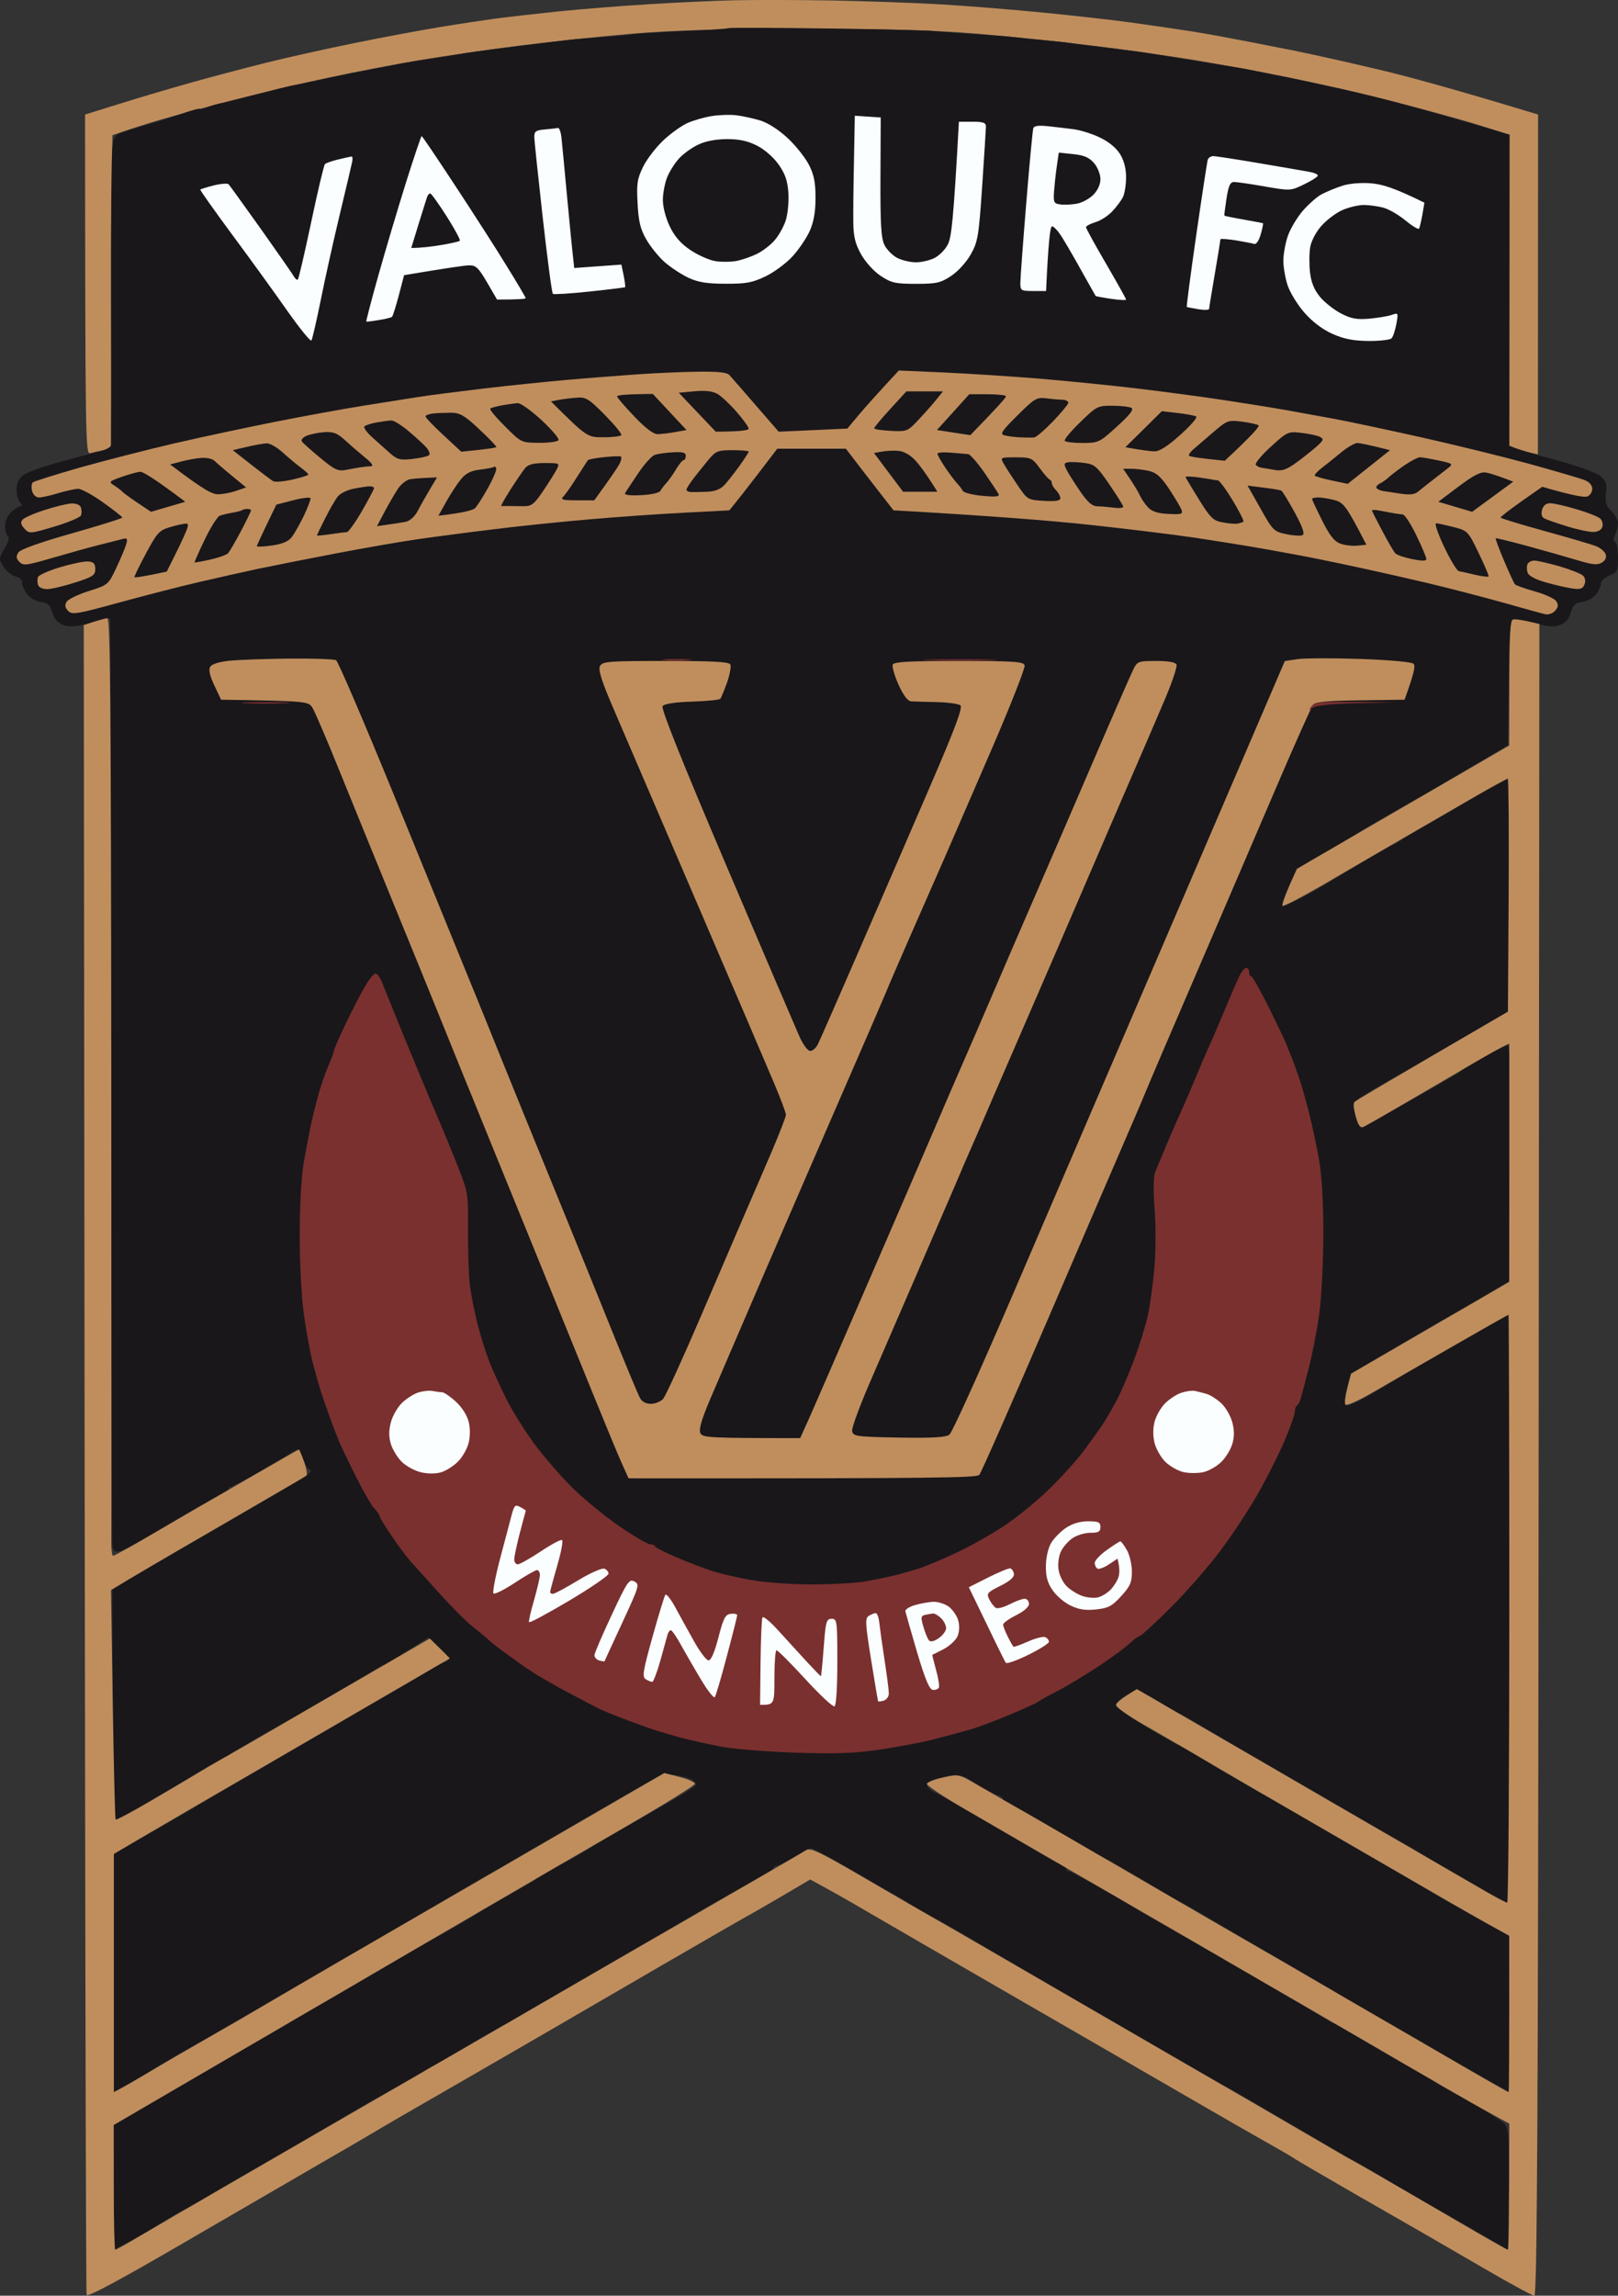 <svg xmlns="http://www.w3.org/2000/svg" viewBox="0.06 0.17 175.94 249.52">
	<rect x="0.06" y="0.17" width="175.94" height="249.52" fill="#333333" stroke="none"/>
	<style>
		tspan { white-space:pre }
		.shp0 { fill: #c08e5d } 
		.shp1 { fill: #19171a } 
		.shp2 { fill: #fafeff } 
		.shp3 { fill: #7a302f } 
	</style>
	<g>
		<path class="shp0" d="M79.92 0.2C77.78 0.25 73.58 0.44 70.59 0.63C67.59 0.81 63.19 1.17 60.79 1.41C58.4 1.66 55.32 2.01 53.95 2.19C52.58 2.38 49.78 2.8 47.73 3.14C45.68 3.48 41.55 4.25 38.56 4.86C35.57 5.47 31.23 6.43 28.92 7.01C26.61 7.59 22.97 8.55 20.83 9.15C18.7 9.75 15.23 10.77 13.13 11.43L9.31 12.62C9.33 48.53 9.36 49.56 9.87 49.42C10.17 49.34 10.8 49.2 11.27 49.11L12.13 48.94L12.28 14.87C14.21 14.19 15.96 13.64 17.41 13.21C18.87 12.78 22.51 11.8 25.5 11.03C28.49 10.26 33.18 9.16 35.92 8.58C38.65 7.99 42.99 7.16 45.55 6.73C48.12 6.3 52.95 5.59 56.28 5.16C59.62 4.73 65.21 4.14 68.72 3.84C73.41 3.45 78.39 3.3 87.53 3.3C96.67 3.31 101.71 3.45 106.5 3.85C110.09 4.15 115.76 4.74 119.1 5.16C122.43 5.57 127.33 6.27 129.98 6.7C132.63 7.14 137.21 7.98 140.16 8.58C143.11 9.18 148.22 10.35 151.51 11.19C154.8 12.03 159.01 13.18 160.85 13.76L164.2 14.81L164.18 48.63C165.27 49.04 165.97 49.25 166.44 49.36L167.29 49.56L167.31 12.62C158.98 10.09 154.05 8.73 150.97 7.97C147.89 7.22 143.27 6.18 140.71 5.66C138.14 5.15 134.85 4.51 133.4 4.24C131.95 3.96 129.78 3.59 128.58 3.42C127.38 3.24 124.93 2.88 123.14 2.63C121.34 2.38 117.14 1.9 113.81 1.57C110.47 1.24 105.37 0.82 102.46 0.65C99.55 0.48 94.16 0.29 90.49 0.22C86.81 0.16 82.05 0.15 79.92 0.2Z"></path>
		<path class="shp1" d="M79.27 3.23C79.2 3.3 76.9 3.45 74.16 3.57C71.43 3.7 69.05 3.85 68.88 3.9C68.71 3.96 67.24 4.1 65.61 4.21C63.99 4.32 62.31 4.45 61.88 4.51C61.45 4.57 59.21 4.84 56.9 5.13C54.6 5.41 52.22 5.71 51.62 5.8C51.02 5.89 50.18 6.02 49.75 6.1C49.33 6.18 48.07 6.38 46.95 6.55C45.84 6.71 44.51 6.93 44 7.02C43.49 7.12 42.72 7.27 42.29 7.36C41.86 7.45 41.23 7.57 40.89 7.63C40.55 7.69 39.85 7.82 39.34 7.92C38.82 8.02 38.12 8.16 37.78 8.23C37.44 8.3 36.04 8.59 34.67 8.88C33.3 9.17 31.9 9.46 31.56 9.52C31.22 9.59 29.54 10.01 27.83 10.46C26.12 10.91 24.41 11.33 24.02 11.4C23.64 11.48 22.97 11.67 22.54 11.85C22.12 12.02 21.77 12.09 21.77 12C21.77 11.92 20.82 12.18 19.67 12.58C18.51 12.98 17.46 13.33 17.34 13.36C17.21 13.38 16.06 13.72 14.79 14.11C12.48 14.8 12.48 14.81 12.29 16.05C12.18 16.74 12.11 24.24 12.13 32.73C12.15 41.22 12.15 48.34 12.14 48.55C12.14 48.76 11.53 49.08 10.81 49.26C10.08 49.44 8.09 49.96 6.39 50.43C4.69 50.9 2.97 51.52 2.58 51.82C2.1 52.19 1.86 52.69 1.86 53.38C1.86 53.94 2.03 54.57 2.25 54.79C2.47 55.01 2.5 55.18 2.33 55.17C2.16 55.17 1.71 55.45 1.32 55.79C0.89 56.18 0.62 56.78 0.62 57.36C0.62 57.87 0.76 58.36 0.93 58.45C1.12 58.54 0.97 59.09 0.57 59.77C-0.09 60.93 -0.09 60.95 0.49 61.82C0.82 62.31 1.4 62.77 1.79 62.84C2.2 62.92 2.48 63.19 2.47 63.51C2.47 63.81 2.71 64.38 3.02 64.77C3.33 65.17 4 65.54 4.51 65.6C5.26 65.68 5.5 65.91 5.75 66.74C5.97 67.46 6.34 67.89 6.94 68.1C7.61 68.34 8.33 68.29 9.9 67.88C11.04 67.58 12 67.37 12.04 67.41C12.07 67.45 12.11 90 12.13 117.52C12.14 145.04 12.22 167.87 12.3 168.25C12.41 168.81 12.58 168.91 13.14 168.75C13.52 168.64 14.47 168.17 15.24 167.71C16.01 167.25 18.35 165.86 20.45 164.64C22.54 163.41 24.39 162.41 24.57 162.41C24.74 162.41 24.88 162.27 24.88 162.09C24.88 161.92 24.98 161.79 25.11 161.79C25.24 161.8 26.6 161.08 28.14 160.2C29.68 159.31 31.22 158.4 31.56 158.16C31.9 157.92 32.29 157.73 32.42 157.73C32.55 157.73 32.83 158.22 33.04 158.83C33.25 159.43 33.57 159.91 33.74 159.9C33.92 159.89 33.91 160.05 33.7 160.29C33.51 160.51 32.88 160.94 32.3 161.24C31.72 161.55 30.34 162.34 29.23 163.01C28.12 163.67 25.18 165.38 22.71 166.82C20.23 168.25 17.57 169.79 16.8 170.23C16.03 170.68 14.69 171.46 13.84 171.97L12.28 172.89C12.28 178.05 12.32 183.69 12.36 188.75C12.4 193.8 12.54 197.94 12.67 197.94C12.8 197.94 14.44 197.04 16.33 195.94C18.21 194.85 20.31 193.6 20.99 193.19C21.67 192.77 22.86 192.09 23.63 191.68C24.4 191.27 25.1 190.85 25.19 190.76C25.27 190.67 26.6 189.88 28.14 189C29.68 188.12 31.43 187.13 32.03 186.8C32.63 186.46 34.52 185.37 36.23 184.38C37.94 183.39 39.86 182.25 40.5 181.84C41.14 181.44 41.74 181.11 41.82 181.11C41.91 181.11 43.02 180.44 44.3 179.63L46.62 178.15C48.29 179.6 48.78 180.19 48.8 180.41C48.81 180.62 48.68 180.8 48.51 180.8C48.34 180.8 47.6 181.17 46.88 181.63C46.15 182.09 45.13 182.7 44.62 182.99C44.11 183.28 41.45 184.82 38.71 186.41C35.98 188.01 33.32 189.55 32.81 189.84C32.29 190.13 31.17 190.79 30.32 191.3C29.46 191.81 28.13 192.58 27.36 193.02C26.59 193.45 23.55 195.23 20.6 196.97C17.65 198.7 15.17 200.12 15.08 200.12C15 200.12 14.37 200.48 13.68 200.9L12.44 201.68L12.44 227.56C15.21 226.02 16.36 225.34 16.79 225.04C17.22 224.75 18.69 223.89 20.06 223.13C21.42 222.36 24.29 220.71 26.43 219.46C28.57 218.2 31.23 216.66 32.34 216.03C33.45 215.4 36.11 213.86 38.25 212.61C40.39 211.36 42.62 210.06 43.22 209.71C43.82 209.37 45.92 208.14 47.89 206.98C49.85 205.82 51.99 204.58 52.63 204.21C53.27 203.85 54.25 203.29 54.81 202.97C55.36 202.65 58.06 201.08 60.79 199.49C63.53 197.9 67.2 195.78 68.95 194.78C71.6 193.26 72.34 192.98 73.31 193.07C73.95 193.14 74.79 193.35 75.17 193.54C75.56 193.73 75.8 194.03 75.72 194.2C75.63 194.37 74.41 195.16 73 195.95C71.59 196.75 70.01 197.64 69.5 197.94C68.99 198.24 67.66 199.01 66.54 199.65C65.43 200.28 64.38 200.91 64.21 201.05C64.04 201.19 62.78 201.9 61.41 202.63C60.05 203.36 58.72 204.13 58.46 204.33C58.2 204.54 56.66 205.45 55.04 206.36C53.41 207.28 51.73 208.26 51.31 208.55C50.88 208.83 49.76 209.49 48.82 210.01C47.88 210.52 46.41 211.34 45.55 211.82C44.7 212.3 42.32 213.7 40.27 214.93C38.22 216.15 35.56 217.69 34.36 218.34C33.16 218.99 32.04 219.64 31.87 219.77C31.7 219.9 31.07 220.29 30.47 220.63C29.87 220.97 26.8 222.76 23.63 224.59C20.47 226.43 16.66 228.65 15.16 229.54L12.44 231.14L12.44 244.7C14.49 243.66 16.17 242.68 17.49 241.85C18.82 241.02 19.97 240.34 20.06 240.34C20.14 240.34 21.23 239.73 22.47 238.99C23.71 238.25 25.35 237.28 26.12 236.84C26.89 236.4 28.01 235.76 28.61 235.42C29.21 235.07 30.82 234.15 32.18 233.36C33.55 232.57 35.16 231.64 35.76 231.28C36.36 230.92 37.69 230.14 38.71 229.54C39.74 228.93 41.63 227.87 42.91 227.17C44.19 226.47 45.63 225.65 46.1 225.33C46.57 225.01 47.02 224.75 47.11 224.75C47.2 224.75 48.56 223.96 50.14 223C51.72 222.04 53.65 220.91 54.42 220.5C55.19 220.09 56.03 219.62 56.28 219.46C56.54 219.29 57.94 218.47 59.39 217.64C60.85 216.8 63.78 215.09 65.92 213.85C68.06 212.6 70.79 211.02 71.99 210.33C73.18 209.64 74.93 208.62 75.87 208.07C76.81 207.52 78.28 206.67 79.14 206.19C79.99 205.71 81.46 204.89 82.4 204.38C83.34 203.86 84.15 203.32 84.19 203.18C84.23 203.04 84.41 202.93 84.58 202.93C84.75 202.93 85.59 202.51 86.45 202C87.3 201.48 88.14 201.06 88.31 201.06C88.48 201.06 90.55 202.19 92.9 203.56C95.25 204.94 97.21 206.06 97.25 206.06C97.29 206.05 97.92 206.42 98.65 206.89C99.38 207.35 100.74 208.14 101.68 208.64C102.62 209.14 104.16 210.01 105.1 210.57C106.04 211.13 109.3 213.05 112.33 214.82C115.37 216.6 119.2 218.82 120.85 219.76C122.49 220.71 125.96 222.71 128.54 224.21C131.13 225.72 133.28 226.95 133.32 226.94C133.36 226.94 135.46 228.14 137.99 229.62C140.51 231.1 143.06 232.6 143.66 232.94C144.26 233.29 145.17 233.83 145.68 234.14C146.2 234.46 146.96 234.89 147.39 235.1C147.82 235.31 148.73 235.83 149.41 236.25C150.1 236.67 151.99 237.78 153.61 238.72C155.24 239.67 157.27 240.82 158.12 241.3C158.98 241.77 160.65 242.73 161.85 243.43L164.03 244.71C164.21 231.5 164.2 231.45 163.5 230.88C163.1 230.57 161.94 229.82 160.92 229.22C159.89 228.62 158.35 227.76 157.5 227.3C156.64 226.84 155.91 226.36 155.87 226.23C155.82 226.1 155.65 226 155.48 226C155.31 226 152.93 224.66 150.19 223.04C147.45 221.41 145.15 220.07 145.06 220.07C144.97 220.07 144.31 219.7 143.58 219.24C142.86 218.79 141.84 218.17 141.33 217.88C140.82 217.59 139.49 216.82 138.37 216.18C137.26 215.54 135.93 214.77 135.42 214.47C134.91 214.17 132.6 212.84 130.29 211.51C127.98 210.18 125.46 208.73 124.69 208.3C123.92 207.87 123.15 207.41 122.98 207.28C122.81 207.15 121.27 206.25 119.56 205.29C117.85 204.32 116.35 203.54 116.22 203.54C116.09 203.55 115.99 203.41 115.99 203.24C115.99 203.07 115.74 202.86 115.44 202.78C115.14 202.7 114.48 202.38 113.96 202.07C113.45 201.76 112.12 200.98 111.01 200.34C109.9 199.69 108.78 199.03 108.52 198.87C108.27 198.7 106.8 197.85 105.26 196.96C103.72 196.08 102.07 195.17 101.6 194.93C101.13 194.7 100.8 194.34 100.86 194.12C100.92 193.91 101.37 193.63 101.87 193.5C102.36 193.37 103.16 193.19 103.63 193.11C104.14 193.02 104.81 193.17 105.33 193.5C105.79 193.8 106.59 194.3 107.11 194.6C107.63 194.9 108.3 195.22 108.6 195.3C108.9 195.38 109.14 195.59 109.14 195.76C109.14 195.93 109.28 196.07 109.46 196.07C109.63 196.07 111.13 196.87 112.8 197.84C114.47 198.81 116.84 200.21 118.08 200.95C119.32 201.7 120.41 202.31 120.49 202.31C120.58 202.31 122.4 203.36 124.54 204.64C126.67 205.93 128.49 206.98 128.58 206.98C128.67 206.98 130.17 207.84 131.92 208.89C133.68 209.93 135.67 211.1 136.35 211.49C137.04 211.88 138.86 212.93 140.4 213.83C141.93 214.73 143.68 215.75 144.28 216.09C144.88 216.43 145.51 216.82 145.68 216.95C145.85 217.07 146.76 217.6 147.7 218.12C148.64 218.63 151.51 220.28 154.08 221.78C156.64 223.28 159.3 224.82 159.99 225.21C160.67 225.59 161.89 226.28 162.71 226.73L164.18 227.56L164.17 210.57C159.96 208.27 157.76 207.02 156.57 206.32C155.37 205.61 153.97 204.79 153.46 204.49C152.94 204.19 151.61 203.42 150.5 202.77C149.39 202.13 148.06 201.36 147.55 201.07C147.03 200.77 143.82 198.91 140.4 196.94C136.98 194.97 133.62 193.03 132.93 192.64C132.25 192.24 130.95 191.45 130.06 190.88C129.16 190.31 128.32 189.83 128.19 189.82C128.06 189.82 126.5 188.94 124.72 187.88C122.95 186.81 121.44 185.77 121.38 185.55C121.32 185.34 121.76 184.88 122.36 184.54C123.05 184.15 123.71 183.99 124.15 184.11C124.53 184.22 125.58 184.79 126.48 185.36C127.38 185.94 128.18 186.41 128.27 186.41C128.35 186.41 129.16 186.85 130.06 187.39C130.95 187.93 132.95 189.1 134.49 189.99C136.03 190.87 139.53 192.9 142.26 194.5C145 196.09 147.69 197.65 148.25 197.98C148.8 198.3 149.78 198.87 150.42 199.23C151.07 199.6 152.22 200.25 152.99 200.68C153.76 201.11 154.53 201.56 154.7 201.7C154.87 201.83 155.92 202.46 157.03 203.1C158.14 203.74 160.14 204.88 161.46 205.63C162.79 206.37 163.94 206.98 164.03 206.98C164.11 206.98 164.18 192.6 164.18 175.03C164.18 157.46 164.11 143.08 164.03 143.08C163.94 143.08 163.14 143.52 162.24 144.06C161.34 144.6 159.42 145.73 157.96 146.56C156.51 147.4 155.29 148.08 155.24 148.08C155.2 148.07 153.27 149.22 150.95 150.64C148.13 152.36 146.63 153.11 146.42 152.9C146.21 152.69 146.24 152.08 146.52 151.04L146.93 149.5C154.64 144.95 157.44 143.33 158.12 142.96C158.8 142.6 160.48 141.62 161.85 140.8L164.34 139.31C164.34 118.24 164.23 113.78 164.03 113.78C163.86 113.79 163.02 114.18 162.16 114.66C161.31 115.14 160.26 115.73 159.83 115.98C159.4 116.22 158.98 116.51 158.9 116.61C158.81 116.71 157.97 117.22 157.03 117.74C156.09 118.26 153.78 119.57 151.9 120.64C150.02 121.72 148.34 122.65 148.17 122.72C148 122.79 147.75 122.45 147.61 121.98C147.47 121.5 147.3 120.86 147.22 120.56C147.13 120.18 147.45 119.78 148.25 119.28C148.89 118.88 150.04 118.2 150.81 117.77C151.58 117.34 154.91 115.42 158.2 113.51L164.18 110.04C164.18 90.47 164.08 84.82 163.95 84.87C163.82 84.91 162.88 85.41 161.85 85.97C160.83 86.53 159.43 87.33 158.74 87.75C158.06 88.18 156.59 89.03 155.48 89.66C154.37 90.28 153.07 91.05 152.6 91.37C152.13 91.69 151.68 91.96 151.59 91.96C151.5 91.96 150.21 92.68 148.71 93.56C147.22 94.45 145.5 95.48 144.9 95.86C144.31 96.24 142.87 97.06 141.72 97.68C140.56 98.3 139.57 98.71 139.5 98.58C139.44 98.45 139.76 97.51 140.22 96.48C140.92 94.92 141.31 94.46 142.59 93.71C143.44 93.22 144.76 92.47 145.53 92.03C146.3 91.6 147.28 91.01 147.7 90.72C148.13 90.43 149.6 89.56 150.97 88.78C152.34 88 153.95 87.08 154.54 86.75C155.14 86.41 155.91 85.97 156.25 85.77C156.6 85.56 158.49 84.44 160.45 83.28L164.03 81.16C164.16 69.33 164.28 67.61 164.57 67.51C164.79 67.44 165.83 67.62 166.89 67.9C168.33 68.29 169.04 68.34 169.69 68.1C170.28 67.89 170.66 67.45 170.87 66.74C171.12 65.91 171.36 65.68 172.11 65.6C172.63 65.54 173.3 65.17 173.6 64.77C173.91 64.38 174.15 63.85 174.14 63.59C174.14 63.33 174.55 62.95 175.06 62.73C175.93 62.37 176 62.22 176 60.79C176 59.93 175.86 59.16 175.69 59.07C175.48 58.97 175.48 58.71 175.69 58.29C175.86 57.95 176 57.39 176 57.04C176 56.7 175.67 56.11 175.28 55.72C174.69 55.15 174.58 54.78 174.69 53.77C174.81 52.74 174.7 52.42 174.08 51.9C173.67 51.56 171.59 50.81 169.46 50.23C167.33 49.66 165.27 49.06 164.88 48.91L164.18 48.63L164.2 14.81C156.36 12.51 152.68 11.49 150.97 11.05C149.26 10.61 146.88 10.04 145.68 9.78C144.48 9.52 143.23 9.25 142.88 9.18C142.54 9.1 140.93 8.77 139.31 8.44C137.68 8.1 135.93 7.75 135.42 7.65C134.91 7.55 133.58 7.34 132.47 7.18C131.35 7.01 129.26 6.67 127.8 6.42C126.35 6.17 124.56 5.88 123.84 5.79C123.11 5.69 121.99 5.55 121.35 5.47C120.71 5.4 119.41 5.24 118.47 5.13C117.53 5.01 116.55 4.88 116.3 4.83C116.04 4.78 114.71 4.64 113.34 4.52C111.97 4.4 110.65 4.26 110.39 4.22C110.13 4.17 108.24 4.02 106.19 3.9C104.14 3.77 102.11 3.61 101.68 3.55C101.25 3.48 96.07 3.35 90.15 3.27C84.24 3.18 79.34 3.17 79.27 3.23Z"></path>
		<path class="shp2" d="M77.43 12.79C76.66 12.91 75.5 13.25 74.86 13.52C74.22 13.8 73.03 14.64 72.22 15.4C71.41 16.15 70.41 17.45 70 18.28C69.35 19.6 69.27 20.12 69.39 22.29C69.49 24.24 69.7 25.09 70.33 26.18C70.77 26.96 71.67 28.07 72.33 28.66C73 29.24 74.17 30.01 74.94 30.37C76 30.86 76.98 31.01 78.98 31.01C81.21 31.02 81.89 30.89 83.34 30.19C84.28 29.73 85.6 28.75 86.27 28C86.94 27.26 87.78 26.02 88.12 25.25C88.55 24.28 88.74 23.18 88.74 21.66C88.74 20 88.57 19.15 88.02 18.08C87.63 17.31 86.59 16 85.71 15.18C84.73 14.27 83.57 13.52 82.71 13.26C81.94 13.03 80.75 12.77 80.07 12.69C79.39 12.62 78.2 12.66 77.43 12.79ZM92.92 17.67C92.86 20.38 92.83 23.44 92.85 24.47C92.87 25.89 93.07 26.7 93.7 27.82C94.17 28.66 95.09 29.67 95.83 30.16C96.98 30.92 97.42 31.02 99.66 31.02C101.9 31.02 102.34 30.92 103.49 30.16C104.23 29.67 105.15 28.66 105.62 27.82C106.39 26.46 106.49 25.86 106.86 20.42C107.08 17.16 107.26 14.25 107.27 13.95C107.28 13.51 107 13.4 105.8 13.4L104.33 13.4C103.74 24.18 103.52 25.97 103.13 26.73C102.85 27.29 102.2 27.95 101.68 28.21C101.17 28.47 100.26 28.68 99.66 28.68C99.06 28.68 98.15 28.47 97.64 28.21C97.13 27.95 96.5 27.32 96.24 26.81C95.87 26.06 95.78 24.57 95.8 19.4L95.83 12.94L93.01 12.75M112.42 14.11C112.35 14.32 112 18 111.65 22.29C111.3 26.57 111.01 30.47 111.01 30.94C111.01 31.75 111.09 31.8 112.41 31.8L113.81 31.8C114.05 26.48 114.26 24.87 114.43 24.78C114.6 24.7 115.15 25.29 115.64 26.11C116.14 26.92 117.13 28.64 117.84 29.93C118.56 31.21 119.17 32.3 119.2 32.34C119.23 32.38 119.98 32.52 120.88 32.65C121.77 32.78 122.51 32.82 122.51 32.73C122.51 32.64 121.53 30.89 120.33 28.83C119.13 26.78 118.15 24.99 118.15 24.86C118.16 24.73 118.62 24.49 119.17 24.32C119.73 24.16 120.55 23.63 121 23.15C121.45 22.68 121.98 21.97 122.17 21.59C122.36 21.2 122.51 20.22 122.51 19.4C122.5 18.42 122.27 17.57 121.81 16.85C121.38 16.19 120.53 15.51 119.56 15.07C118.71 14.67 117.45 14.29 116.76 14.21C116.08 14.12 114.85 13.98 114.03 13.89C113 13.78 112.5 13.84 112.42 14.11ZM59.31 14.24C58.34 14.32 58.15 14.45 58.16 15.04C58.16 15.43 58.58 19.39 59.08 23.85C59.58 28.3 60.07 32.02 60.18 32.11C60.28 32.19 62.07 32.08 64.15 31.86C66.24 31.64 67.98 31.42 68.03 31.39C68.08 31.36 68.01 30.79 67.88 30.13L67.63 28.93L62.5 29.3C62.27 27.25 61.98 24.34 61.72 21.51C61.46 18.68 61.19 15.84 61.12 15.2C61.06 14.55 60.88 14.05 60.74 14.08C60.6 14.11 59.96 14.18 59.31 14.24ZM44.2 20.03C43.33 22.81 41.98 27.34 41.21 30.08C40.44 32.82 39.85 35.09 39.89 35.12C39.93 35.15 40.54 35.08 41.24 34.96C41.95 34.85 42.6 34.69 42.69 34.6C42.78 34.52 43.11 33.46 43.43 32.26L44 30.08C48.82 29.27 50.6 29.02 51.07 29.01C51.8 28.99 52.1 29.28 53.02 30.86L54.11 32.73C56.52 32.73 57.22 32.66 57.22 32.57C57.22 32.49 56.29 30.91 55.15 29.07C54.02 27.22 51.5 23.3 49.55 20.34C47.61 17.38 45.97 14.96 45.91 14.96C45.85 14.96 45.08 17.24 44.2 20.03Z"></path>
		<path class="shp1" d="M76.03 15.87C75.34 16.18 74.41 16.85 73.95 17.34C73.48 17.83 72.89 18.76 72.62 19.4C72.36 20.05 72.14 21.17 72.14 21.9C72.14 22.67 72.45 23.87 72.89 24.78C73.41 25.87 74.09 26.65 75.15 27.36C75.97 27.91 77.21 28.46 77.89 28.56C78.58 28.66 79.63 28.64 80.23 28.52C80.82 28.39 81.8 28.05 82.4 27.75C83 27.45 83.85 26.8 84.28 26.3C84.72 25.81 85.26 24.84 85.49 24.16C85.72 23.47 85.85 22.12 85.79 21.15C85.7 19.82 85.44 19.06 84.73 18.06C84.2 17.29 83.2 16.42 82.4 16.01C81.41 15.5 80.47 15.29 79.14 15.29C77.97 15.29 76.8 15.5 76.03 15.87ZM114.97 18.28C114.85 19.11 114.72 20.36 114.67 21.04C114.6 22.16 114.66 22.3 115.36 22.39C115.79 22.45 116.6 22.41 117.15 22.31C117.71 22.21 118.51 21.78 118.94 21.35C119.42 20.87 119.72 20.22 119.72 19.64C119.72 19.12 119.41 18.34 119.02 17.89C118.49 17.28 117.93 17.04 116.75 16.92L115.19 16.76"></path>
		<path class="shp2" d="M36.85 17.5C36.16 17.66 35.51 17.89 35.39 18.01C35.28 18.14 34.6 20.97 33.9 24.31C33.19 27.66 32.54 30.46 32.45 30.55C32.36 30.63 32.18 30.49 32.03 30.24C31.89 29.98 30.28 27.67 28.45 25.09C26.62 22.52 25.03 20.32 24.92 20.2C24.81 20.08 24.09 20.13 23.32 20.32C22.55 20.51 21.89 20.72 21.84 20.78C21.8 20.84 23.35 23.02 25.28 25.64C27.22 28.25 29.91 31.97 31.27 33.91C32.63 35.84 33.82 37.31 33.92 37.18C34.02 37.05 34.48 35.05 34.95 32.73C35.41 30.42 36.35 26.21 37.03 23.38C37.71 20.55 38.31 17.99 38.37 17.69C38.42 17.39 38.38 17.16 38.28 17.18C38.18 17.19 37.53 17.34 36.85 17.5ZM131.39 17.53C131.32 17.75 130.76 21.43 130.14 25.72C129.52 30 129.06 33.53 129.11 33.54C129.16 33.56 129.73 33.67 130.37 33.78C131.01 33.89 131.53 33.87 131.54 33.74C131.54 33.62 131.82 31.9 132.16 29.93C132.5 27.95 132.77 26.27 132.77 26.18C132.77 26.1 133.5 26.15 134.41 26.29C135.31 26.44 136.22 26.61 136.43 26.68C136.66 26.76 136.95 26.34 137.15 25.64C137.34 25 137.44 24.45 137.39 24.43C137.33 24.41 136.38 24.23 135.27 24.03C134.15 23.84 133.22 23.64 133.2 23.61C133.17 23.57 133.28 22.73 133.43 21.74C133.65 20.35 133.83 19.95 134.25 19.95C134.55 19.95 136.06 20.17 137.6 20.44C140.37 20.92 140.41 20.92 141.88 20.2C142.7 19.81 143.36 19.38 143.36 19.25C143.35 19.12 142.97 18.94 142.49 18.86C142.02 18.77 139.58 18.35 137.05 17.92C134.53 17.49 132.25 17.14 131.99 17.14C131.73 17.14 131.46 17.32 131.39 17.53ZM145.99 20.37C145.31 20.59 144.33 21 143.82 21.26C143.3 21.52 142.36 22.35 141.71 23.1C141.07 23.85 140.33 25.1 140.08 25.87C139.82 26.64 139.61 27.84 139.61 28.52C139.61 29.21 139.82 30.4 140.07 31.17C140.32 31.94 141.14 33.28 141.88 34.13C142.75 35.13 143.86 35.97 144.93 36.45C146.18 37.01 147.19 37.21 148.85 37.23C150.08 37.24 151.22 37.11 151.38 36.94C151.54 36.77 151.77 36.07 151.9 35.38C152.12 34.17 152.11 34.14 151.39 34.4C150.99 34.54 149.89 34.72 148.95 34.81C147.57 34.92 146.97 34.81 145.86 34.23C145.1 33.83 144.07 33.02 143.58 32.42C142.96 31.66 142.63 30.85 142.51 29.77C142.41 28.91 142.42 27.68 142.53 27.04C142.64 26.37 143.16 25.38 143.74 24.73C144.29 24.1 145.31 23.33 145.99 23.02C146.68 22.71 147.73 22.46 148.33 22.45C148.92 22.45 149.9 22.58 150.5 22.75C151.1 22.91 152.18 23.54 152.91 24.15C153.64 24.75 154.29 25.14 154.37 25.02C154.44 24.89 154.6 24.2 154.73 23.49L154.95 22.2C151.62 20.56 150.35 20.19 149.1 20.09C148 20.01 146.73 20.12 145.99 20.37Z"></path>
		<path class="shp1" d="M46.5 21.59C46.42 21.8 46.01 23.13 45.57 24.55L44.78 27.12C45.86 27.12 47.02 26.97 48.04 26.8C49.07 26.63 49.98 26.42 50.06 26.34C50.15 26.26 49.51 25.07 48.64 23.7C47.76 22.32 46.96 21.2 46.84 21.2C46.72 21.2 46.57 21.37 46.5 21.59Z"></path>
		<path class="shp0" d="M69.34 40.86C67.38 41 63.95 41.26 61.72 41.46C59.5 41.65 55.37 42.08 52.55 42.41C49.73 42.75 46.51 43.16 45.4 43.34C44.29 43.51 41.63 43.94 39.49 44.28C37.35 44.62 33.09 45.4 30.01 46.01C26.93 46.62 21.96 47.68 18.97 48.37C15.98 49.07 11.36 50.25 8.71 51C6.06 51.76 3.77 52.48 3.63 52.6C3.49 52.73 3.45 53.15 3.55 53.54C3.65 53.93 3.97 54.24 4.28 54.24C4.57 54.25 5.52 54.04 6.37 53.78C7.23 53.52 8.21 53.31 8.55 53.3C8.89 53.29 10.12 53.96 11.27 54.78C12.42 55.6 13.36 56.34 13.36 56.42C13.37 56.51 10.9 57.28 7.88 58.14C4.29 59.16 2.28 59.88 2.05 60.23C1.79 60.65 1.82 60.89 2.18 61.25C2.59 61.68 2.96 61.63 5.75 60.81C7.46 60.31 9.77 59.67 10.88 59.39C12 59.11 13.15 58.82 13.45 58.74C13.89 58.63 13.95 58.74 13.79 59.3C13.68 59.69 13.2 60.85 12.71 61.88C11.84 63.73 11.81 63.75 9.72 64.41C8.57 64.77 7.48 65.3 7.31 65.57C7.08 65.93 7.13 66.21 7.46 66.56C7.89 67.01 8.4 66.93 13.06 65.65C15.88 64.88 19.8 63.87 21.77 63.42C23.73 62.96 26.6 62.32 28.14 61.99C29.68 61.67 33.46 60.92 36.54 60.33C39.62 59.74 43.6 59.05 45.4 58.79C47.2 58.53 50.97 58.03 53.8 57.69C56.62 57.34 61.37 56.85 64.37 56.6C67.36 56.34 71.96 56.02 74.59 55.89L79.37 55.64C80.55 54.19 81.72 52.68 82.73 51.36L84.58 48.94L92.04 48.94C93.24 50.51 94.4 52.02 95.4 53.3L97.22 55.64C108.03 56.25 114.38 56.77 118.32 57.19C122.25 57.61 127.43 58.24 129.82 58.59C132.22 58.95 135.79 59.52 137.75 59.87C139.72 60.22 142.31 60.7 143.51 60.95C144.7 61.19 146.94 61.66 148.48 62C150.02 62.33 153.1 63.03 155.32 63.55C157.54 64.08 161.18 65.02 163.41 65.64C165.63 66.27 167.73 66.85 168.07 66.93C168.42 67.01 168.9 66.85 169.16 66.55C169.51 66.16 169.54 65.91 169.28 65.51C169.09 65.23 168.04 64.75 166.95 64.45C165.86 64.14 164.88 63.79 164.78 63.67C164.68 63.54 164.15 62.38 163.6 61.1C163.06 59.81 162.65 58.72 162.7 58.68C162.74 58.63 164.32 59.02 166.2 59.53C168.09 60.05 170.53 60.74 171.65 61.08C173.26 61.56 173.79 61.61 174.26 61.31C174.64 61.07 174.78 60.75 174.65 60.4C174.54 60.1 174.06 59.7 173.59 59.52C173.12 59.34 170.6 58.6 167.99 57.88C165.38 57.16 163.24 56.51 163.23 56.42C163.23 56.34 164.24 55.55 165.49 54.67L167.76 53.08C171.13 54.06 172.36 54.25 172.66 54.13C172.96 54.02 173.2 53.65 173.2 53.3C173.2 52.91 172.88 52.55 172.35 52.34C171.88 52.16 169.18 51.37 166.36 50.59C163.54 49.82 158.22 48.51 154.54 47.69C150.87 46.87 146.67 45.98 145.22 45.71C143.76 45.44 141.31 45 139.77 44.72C138.23 44.45 135.23 43.97 133.09 43.65C130.95 43.32 126.82 42.77 123.92 42.42C121.01 42.07 116.11 41.58 113.03 41.32C109.95 41.07 105.27 40.77 102.61 40.65L97.8 40.44C95.38 43.04 94.12 44.46 93.44 45.27L92.2 46.75L84.73 47.09C80.88 42.64 79.58 41.16 79.37 40.93C79.1 40.64 78.1 40.54 75.95 40.57C74.28 40.59 71.31 40.72 69.34 40.86Z"></path>
		<path class="shp1" d="M75.57 42.7L73.87 42.86L77.89 47.09C80.67 47.08 81.47 46.93 81.47 46.76C81.47 46.59 80.88 45.76 80.15 44.93C79.42 44.09 78.48 43.21 78.05 42.97C77.52 42.68 76.72 42.59 75.57 42.7ZM96.86 44.63C95.89 45.69 95.1 46.63 95.12 46.73C95.14 46.83 95.96 46.95 96.94 47C98.69 47.09 98.76 47.06 99.98 45.75C100.67 45.02 101.54 44.03 101.91 43.56L102.6 42.71L98.62 42.71M67.16 43.25C67.16 43.38 68 44.36 69.03 45.43C70.27 46.73 71.13 47.38 71.6 47.36C71.98 47.35 72.84 47.25 73.5 47.13L74.71 46.91L71.05 42.99C68.04 43.01 67.16 43.12 67.16 43.25ZM103.7 44.97L101.94 46.91L105.57 47.47C108.58 44.38 109.45 43.38 109.45 43.25C109.45 43.12 108.56 43.02 107.46 43.02L105.46 43.02M60.85 43.63L59.97 43.8C63.89 47.69 63.91 47.7 65.69 47.7C66.67 47.7 67.54 47.59 67.62 47.46C67.7 47.33 66.89 46.35 65.83 45.27C64.12 43.54 63.78 43.32 62.81 43.39C62.21 43.43 61.33 43.54 60.85 43.63ZM110.69 45.33C108.95 47.06 108.76 47.35 109.3 47.49C109.64 47.58 110.41 47.68 111.01 47.71C111.61 47.73 112.28 47.74 112.5 47.72C112.72 47.71 113.63 46.93 114.52 46.01C115.41 45.08 116.18 44.17 116.22 43.98C116.26 43.79 115.98 43.63 115.6 43.62C115.21 43.61 114.4 43.54 113.8 43.46C112.79 43.34 112.53 43.49 110.69 45.33ZM54.68 44.22C54.06 44.33 53.47 44.49 53.37 44.58C53.26 44.66 53.98 45.53 54.97 46.51C56.75 48.29 56.75 48.29 58.69 48.3C59.76 48.31 60.71 48.18 60.79 48C60.88 47.83 60.04 46.85 58.93 45.82C57.81 44.79 56.66 43.97 56.36 43.99C56.06 44.01 55.31 44.11 54.68 44.22ZM117.52 46.06C116.51 47.04 115.75 47.95 115.84 48.08C115.92 48.21 116.79 48.32 117.77 48.32C119.51 48.31 119.61 48.27 121.53 46.52C122.93 45.25 123.38 44.67 123.09 44.5C122.86 44.38 121.93 44.27 121.02 44.27C119.42 44.26 119.29 44.33 117.52 46.06ZM47.19 45.11C46.72 45.16 46.33 45.3 46.33 45.43C46.33 45.56 47.21 46.48 48.28 47.47L50.22 49.27C53.11 48.98 53.99 48.84 54.03 48.76C54.07 48.69 53.24 47.82 52.19 46.84C50.61 45.35 50.08 45.04 49.16 45.03C48.55 45.03 47.66 45.06 47.19 45.11ZM124.42 46.82L122.43 48.78C124.3 49.12 125.2 49.22 125.63 49.23C126.14 49.23 127.08 48.63 128.42 47.42C129.54 46.42 130.31 45.53 130.13 45.43C129.96 45.34 129.05 45.17 128.11 45.06L126.4 44.86M41 46.09C40.38 46.2 39.78 46.4 39.68 46.52C39.58 46.65 39.95 47.17 40.5 47.67C41.06 48.17 41.93 48.95 42.45 49.41C43.27 50.13 43.56 50.21 44.93 50.05C45.79 49.95 46.59 49.77 46.72 49.64C46.85 49.51 46.71 49.13 46.4 48.78C46.09 48.44 45.22 47.64 44.45 47C43.69 46.36 42.86 45.85 42.6 45.87C42.34 45.88 41.62 45.98 41 46.09ZM132 47.14C131.14 47.87 130.17 48.71 129.82 49.01C129.48 49.31 129.27 49.62 129.36 49.71C129.44 49.79 130.35 49.94 131.38 50.05L133.24 50.25C136.28 47.42 137.05 46.51 136.91 46.4C136.78 46.29 135.96 46.11 135.11 46C133.61 45.81 133.5 45.85 132 47.14ZM33.39 47.54C32.99 47.71 32.76 47.99 32.89 48.16C33.01 48.33 33.92 49.14 34.9 49.95C36.47 51.25 36.82 51.41 37.7 51.24C38.26 51.13 38.99 51 39.34 50.95C39.68 50.9 40.17 50.85 40.42 50.84C40.71 50.83 40.47 50.48 39.83 49.96C39.24 49.48 38.26 48.64 37.65 48.08C36.74 47.24 36.32 47.08 35.33 47.14C34.66 47.19 33.79 47.37 33.39 47.54ZM138.22 48.75C137.19 49.69 136.47 50.57 136.62 50.71C136.76 50.85 137.04 50.99 137.24 51.01C137.44 51.03 138.05 51.14 138.61 51.24C139.4 51.39 139.88 51.25 140.84 50.58C141.51 50.11 142.52 49.31 143.09 48.82C144.01 48.02 144.06 47.89 143.58 47.65C143.28 47.5 142.37 47.31 141.56 47.22C140.12 47.05 140.04 47.09 138.22 48.75ZM26.91 48.74L25.37 49.1C28.48 51.55 29.56 52.36 29.77 52.47C29.99 52.59 30.93 52.51 31.87 52.29C32.82 52.08 33.59 51.83 33.59 51.75C33.59 51.66 33.2 51.31 32.74 50.97C32.27 50.62 31.4 49.89 30.79 49.34C30.19 48.79 29.42 48.35 29.07 48.36C28.73 48.37 27.76 48.54 26.91 48.74ZM145.91 49.33C145.24 49.89 144.28 50.66 143.78 51.04C143.29 51.42 142.95 51.8 143.04 51.88C143.12 51.96 143.96 52.2 144.9 52.4L146.61 52.76L151.21 49.1C148.85 48.5 147.94 48.33 147.66 48.32C147.38 48.32 146.59 48.77 145.91 49.33ZM77.16 50.07C76.71 50.61 75.99 51.51 75.56 52.06C75.13 52.62 74.75 53.2 74.71 53.35C74.66 53.49 74.87 53.63 75.17 53.65C75.47 53.66 76.28 53.65 76.96 53.62C77.79 53.59 78.41 53.34 78.83 52.89C79.18 52.52 79.91 51.58 80.47 50.81C81.02 50.04 81.48 49.34 81.47 49.25C81.47 49.17 80.68 49.1 79.72 49.1C78.15 49.1 77.9 49.19 77.16 50.07ZM95.98 49.25L95.1 49.41L98.26 53.62L101.99 53.62C100.79 51.68 100.05 50.71 99.58 50.2C99.08 49.65 98.35 49.23 97.8 49.18C97.28 49.13 96.47 49.16 95.98 49.25ZM71.24 49.62C70.91 49.74 70.1 50.65 69.43 51.65C68.76 52.64 68.13 53.6 68.03 53.77C67.92 53.97 68.55 54.05 69.76 53.99C70.86 53.94 71.76 53.74 71.87 53.52C71.98 53.32 72.26 52.94 72.51 52.68C72.75 52.42 73.23 51.76 73.56 51.2C73.89 50.64 74.27 50.18 74.4 50.18C74.52 50.19 74.63 49.98 74.63 49.72C74.63 49.36 74.3 49.27 73.23 49.33C72.46 49.37 71.56 49.5 71.24 49.62ZM102 49.48C101.99 49.61 102.37 50.28 102.83 50.97C103.29 51.65 103.87 52.42 104.11 52.68C104.36 52.94 104.65 53.31 104.75 53.52C104.86 53.72 105.82 53.97 106.89 54.06C108.39 54.2 108.79 54.15 108.63 53.85C108.52 53.64 107.82 52.58 107.08 51.51C106.33 50.44 105.55 49.55 105.34 49.53C105.12 49.51 104.28 49.44 103.47 49.37C102.66 49.3 102 49.35 102 49.48ZM65.72 49.86C64.83 49.95 64.06 50.1 63.99 50.19C63.92 50.27 63.38 51.11 62.79 52.04C62.21 52.97 61.54 53.92 61.31 54.14C60.98 54.48 61.24 54.55 62.79 54.55L64.68 54.55C66.53 52.01 67.23 50.96 67.43 50.58C67.63 50.19 67.68 49.83 67.55 49.78C67.43 49.73 66.6 49.77 65.72 49.86ZM19.77 50.33L18.56 50.65C22.21 53.42 23.13 53.9 23.79 53.89C24.3 53.89 25.19 53.72 25.77 53.51L26.82 53.15C24.47 51.23 23.61 50.49 23.4 50.27C23.19 50.05 22.56 49.9 22 49.94C21.44 49.97 20.44 50.15 19.77 50.33ZM109.21 50.58C109.43 50.97 110.1 52.01 110.7 52.89C111.78 54.49 111.81 54.5 113.58 54.61C114.85 54.68 115.36 54.6 115.36 54.32C115.36 54.1 115.15 53.72 114.9 53.46C114.64 53.2 114.43 52.85 114.43 52.68C114.43 52.51 114.33 52.33 114.2 52.29C114.07 52.25 113.58 51.69 113.11 51.04C112.3 49.94 112.16 49.88 110.53 49.88C108.82 49.88 108.81 49.88 109.21 50.58ZM152.83 50.71C152.15 51.18 151.38 51.76 151.12 52C150.87 52.25 150.41 52.57 150.11 52.72C149.81 52.87 149.65 53.1 149.75 53.23C149.86 53.35 150.17 53.5 150.45 53.54C150.74 53.59 151.6 53.72 152.37 53.83C153.38 53.98 153.91 53.92 154.28 53.59C154.57 53.35 155.26 52.8 155.82 52.37C156.38 51.94 157.13 51.36 157.48 51.08C158.1 50.59 158.07 50.56 156.49 50.22C155.59 50.03 154.68 49.87 154.47 49.87C154.25 49.87 153.52 50.25 152.83 50.71ZM116.22 50.41C115.76 50.48 115.73 50.61 116.02 51.2C116.21 51.59 116.88 52.64 117.5 53.55C118.35 54.78 118.82 55.2 119.41 55.2C119.83 55.21 120.64 55.28 121.19 55.35C121.75 55.43 122.2 55.38 122.2 55.25C122.2 55.12 121.52 54.04 120.7 52.84C119.36 50.87 119.09 50.64 117.99 50.49C117.31 50.4 116.52 50.37 116.22 50.41ZM57.17 51.04C56.92 51.34 56.2 52.4 55.57 53.38C54.94 54.37 54.49 55.17 54.57 55.17C54.66 55.17 55.01 55.17 55.35 55.17C55.69 55.17 56.43 55.18 56.98 55.19C57.86 55.2 58.14 54.98 59.11 53.55C59.72 52.64 60.39 51.59 60.59 51.2C60.94 50.51 60.91 50.5 59.28 50.5C58.08 50.5 57.49 50.65 57.17 51.04ZM53.78 50.91C53.7 50.99 53.03 51.12 52.28 51.21C51.27 51.33 50.72 51.6 50.18 52.26C49.78 52.75 49.07 53.84 48.59 54.69L47.73 56.23C50.5 55.9 51.49 55.62 51.71 55.41C51.93 55.19 52.56 54.21 53.11 53.23C53.66 52.24 54.07 51.28 54.02 51.1C53.97 50.92 53.86 50.84 53.78 50.91ZM122.98 52.29C123.41 52.93 123.89 53.74 124.04 54.08C124.2 54.43 124.59 54.99 124.91 55.33C125.33 55.77 125.98 55.98 127.12 56.03C128.55 56.1 128.71 56.05 128.53 55.56C128.41 55.26 127.8 54.25 127.18 53.3C126.29 51.97 125.8 51.54 124.98 51.35C124.39 51.22 123.53 51.12 123.05 51.12L122.19 51.12M13.3 52C11.87 52.51 11.85 52.54 12.53 52.97C12.91 53.22 13.29 53.51 13.37 53.62C13.46 53.73 14.19 54.26 15 54.81L16.48 55.8L20.21 54.71C16.84 52.17 15.61 51.44 15.31 51.45C15.02 51.46 14.11 51.71 13.3 52ZM158.68 53.04L156.46 54.71L160.14 55.8L164.61 52.52C162.95 51.88 162.12 51.62 161.69 51.54C161.09 51.42 160.38 51.77 158.68 53.04ZM128.98 52.03C129.01 52.13 129.67 53.23 130.44 54.47C131.68 56.47 131.98 56.76 133.01 56.95C133.65 57.07 134.39 57.13 134.64 57.08C134.9 57.03 135.18 56.93 135.27 56.87C135.35 56.8 134.83 55.76 134.1 54.56C133.37 53.35 132.64 52.37 132.47 52.37C132.3 52.37 132.12 52.35 132.08 52.33C132.03 52.31 131.31 52.19 130.47 52.07C129.62 51.95 128.95 51.93 128.98 52.03ZM44.6 52.27C44.24 52.35 43.69 52.78 43.37 53.24C43.05 53.71 42.4 54.82 41.92 55.72L41.05 57.36C42.85 57.11 43.73 56.97 44.16 56.89C44.62 56.8 45.15 56.33 45.47 55.72C45.76 55.16 46.36 54.11 46.79 53.38L47.58 52.06C45.77 52.12 44.95 52.2 44.6 52.27ZM38.46 53.3C37.81 53.43 37.06 53.8 36.8 54.12C36.54 54.44 35.92 55.51 35.42 56.5C34.92 57.49 34.52 58.33 34.52 58.37C34.52 58.41 35.19 58.35 36 58.23C36.81 58.11 37.61 58.01 37.78 58.01C37.95 58 38.68 56.98 39.41 55.73C40.13 54.48 40.73 53.35 40.73 53.23C40.73 53.1 40.49 53.01 40.19 53.03C39.89 53.05 39.11 53.17 38.46 53.3ZM137.13 55.45C138.47 57.84 138.59 57.95 139.93 58.23C140.7 58.39 141.5 58.44 141.7 58.33C141.96 58.19 141.71 57.46 140.85 55.88C140.17 54.63 139.51 53.56 139.39 53.5C139.26 53.43 138.38 53.28 137.44 53.17L135.72 52.95M31.92 54.55L30.11 55.02C28.47 58.4 27.99 59.45 27.99 59.54C27.99 59.62 28.73 59.59 29.62 59.46C30.77 59.3 31.41 59.03 31.8 58.53C32.09 58.14 32.69 57.09 33.12 56.19C33.54 55.29 33.86 54.45 33.82 54.32C33.77 54.19 32.92 54.29 31.92 54.55ZM142.73 54.4C142.73 54.48 143.22 55.53 143.82 56.73C144.6 58.3 145.14 59.01 145.76 59.24C146.23 59.43 147.07 59.53 147.63 59.48L148.64 59.38C146.47 55.16 146.15 54.8 145.22 54.54C144.62 54.38 143.81 54.24 143.43 54.24C143.04 54.24 142.73 54.31 142.73 54.4Z"></path>
		<path class="shp0" d="M4.92 55.6C3.78 55.96 2.69 56.44 2.51 56.66C2.27 56.94 2.32 57.2 2.72 57.63C3.25 58.2 3.33 58.19 5.99 57.4C7.49 56.95 8.78 56.4 8.87 56.19C8.95 55.97 8.95 55.59 8.86 55.33C8.77 55.05 8.36 54.88 7.85 54.89C7.38 54.91 6.06 55.23 4.92 55.6ZM167.75 55.56C167.62 56.01 167.7 56.35 167.96 56.5C168.19 56.63 169.29 57.02 170.4 57.36C171.51 57.71 172.81 57.99 173.28 57.99C173.82 57.98 174.19 57.78 174.3 57.43C174.39 57.13 174.28 56.73 174.07 56.53C173.85 56.33 172.69 55.87 171.49 55.52C170.29 55.16 169.01 54.87 168.63 54.87C168.19 54.86 167.88 55.11 167.75 55.56Z"></path>
		<path class="shp1" d="M26.41 55.61C26.33 55.68 25.86 55.81 25.34 55.89C24.83 55.98 24.2 56.13 23.94 56.23C23.69 56.34 22.95 57.51 22.31 58.84C21.67 60.17 21.18 61.28 21.22 61.3C21.27 61.33 22.03 61.19 22.92 60.99C23.81 60.79 24.67 60.49 24.84 60.32C25.01 60.15 25.65 59.06 26.26 57.9C26.87 56.74 27.36 55.73 27.36 55.64C27.36 55.56 27.18 55.49 26.95 55.49C26.72 55.49 26.48 55.54 26.41 55.61ZM149.25 55.65C149.25 55.73 149.76 56.74 150.38 57.9C150.99 59.06 151.63 60.15 151.79 60.32C151.96 60.49 152.78 60.77 153.62 60.94C154.64 61.15 155.16 61.15 155.16 60.94C155.17 60.77 154.68 59.61 154.08 58.37C153.48 57.13 152.81 56.1 152.6 56.09C152.39 56.07 151.93 56.01 151.59 55.95C151.25 55.89 150.58 55.76 150.1 55.67C149.63 55.58 149.24 55.57 149.25 55.65ZM18.5 57.48C17.38 57.81 17.12 58.1 15.93 60.33C15.19 61.7 14.64 62.85 14.68 62.91C14.73 62.96 15.54 62.84 16.48 62.65L18.19 62.3C20.61 57.49 20.74 57.05 20.29 57.08C19.99 57.09 19.19 57.27 18.5 57.48ZM157.1 59.62C157.77 61.03 158.49 62.21 158.69 62.25C158.89 62.28 159.68 62.46 160.45 62.64C161.22 62.82 161.89 62.9 161.93 62.82C161.97 62.73 161.48 61.58 160.84 60.26C159.7 57.9 159.65 57.85 158.12 57.46C157.27 57.24 156.41 57.05 156.22 57.05C156.03 57.05 156.43 58.2 157.1 59.62Z"></path>
		<path fill-rule="evenodd" class="shp0" d="M9.64 61.2C10.24 61.24 10.42 61.43 10.42 62.02C10.42 62.69 10.16 62.87 8.24 63.48C7.04 63.87 5.68 64.19 5.21 64.2C4.71 64.21 4.29 64.02 4.2 63.75C4.11 63.49 4.11 63.1 4.19 62.89C4.28 62.68 5.36 62.19 6.6 61.82C7.85 61.45 9.21 61.16 9.64 61.2ZM166.9 61.1C167.2 61.1 168.43 61.38 169.63 61.72C170.82 62.07 171.98 62.53 172.2 62.74C172.44 62.98 172.5 63.35 172.35 63.71C172.16 64.17 171.89 64.26 171.02 64.13C170.43 64.05 169.13 63.75 168.15 63.47C167.04 63.16 166.29 62.76 166.17 62.42C166.07 62.12 166.06 61.7 166.16 61.49C166.26 61.27 166.59 61.1 166.9 61.1ZM11.74 67.36C12.05 67.34 12.13 77.37 12.16 116.51C12.18 143.55 12.18 166.49 12.16 167.47C12.14 168.46 12.23 169.27 12.36 169.27C12.49 169.28 14.83 167.97 17.57 166.36C20.31 164.76 23.17 163.09 23.94 162.66C24.71 162.22 26.95 160.93 28.92 159.79C30.89 158.65 32.53 157.72 32.57 157.72C32.62 157.73 32.87 158.33 33.13 159.06C33.39 159.78 33.5 160.47 33.36 160.57C33.23 160.67 28.92 163.19 23.79 166.15C18.66 169.12 13.93 171.88 12.13 173L12.32 185.4C12.43 192.21 12.57 197.86 12.63 197.94C12.68 198.03 14.38 197.13 16.39 195.95C18.41 194.77 20.69 193.42 21.46 192.95C22.23 192.48 23.48 191.74 24.25 191.31C25.02 190.89 27.33 189.56 29.39 188.36C31.44 187.17 35.01 185.1 37.31 183.76C39.62 182.43 42.7 180.64 46.8 178.26L48.98 180.42L45.24 182.59C43.19 183.78 38.29 186.63 34.36 188.91C30.43 191.19 24.48 194.65 21.14 196.58C17.81 198.52 14.49 200.46 12.44 201.68L12.44 227.56L13.14 227.2C13.52 227 15.17 226.05 16.79 225.08C18.42 224.11 21.07 222.57 22.7 221.65C24.32 220.73 27.12 219.11 28.92 218.05C30.71 216.99 34.49 214.79 37.31 213.15C40.14 211.52 49.16 206.29 72.3 192.88L73.95 193.31C74.86 193.54 75.61 193.87 75.62 194.05C75.63 194.22 72.16 196.37 67.9 198.83C63.65 201.29 57.58 204.81 54.42 206.66C51.25 208.51 45.66 211.77 41.98 213.91C38.3 216.05 30.15 220.8 12.42 231.14L12.43 237.92C12.43 241.65 12.51 244.7 12.59 244.7C12.68 244.7 13.9 244.02 15.31 243.18C16.73 242.34 21.03 239.84 24.88 237.61C28.72 235.39 33.2 232.79 34.83 231.85C36.45 230.91 40.65 228.48 44.16 226.46C47.66 224.44 52.77 221.49 55.51 219.91C58.24 218.33 62.23 216.02 64.37 214.78C66.51 213.54 72.52 210.07 77.74 207.06C82.95 204.05 87.46 201.44 87.74 201.25C88.17 200.97 89.28 201.5 93.81 204.14C96.85 205.92 99.98 207.72 100.75 208.16C101.52 208.59 105.58 210.93 109.77 213.36C113.96 215.79 122.07 220.49 127.8 223.8C133.53 227.1 140.04 230.88 142.26 232.18C144.48 233.48 146.86 234.85 147.55 235.22C148.23 235.6 149.98 236.6 151.43 237.45C152.89 238.29 156.28 240.27 158.98 241.84C161.67 243.42 163.94 244.7 164.03 244.7C164.11 244.7 164.18 241.61 164.18 230.99L162.24 229.93C161.17 229.35 158.62 227.9 156.57 226.71C154.51 225.51 146.96 221.12 139.77 216.96C132.59 212.79 124.4 208.05 121.58 206.42C118.76 204.79 114.84 202.53 112.88 201.38C110.91 200.24 107.38 198.19 105.02 196.83C102.67 195.47 100.8 194.22 100.85 194.05C100.91 193.87 101.71 193.57 102.64 193.36C104.32 192.99 104.33 192.99 106.5 194.26C107.7 194.96 109.31 195.88 110.08 196.32C110.85 196.75 114.91 199.1 119.1 201.53C123.29 203.97 129.09 207.33 132 209.02C134.91 210.7 138.06 212.52 139 213.06C139.94 213.6 144.76 216.41 149.72 219.29C154.68 222.17 159.93 225.21 161.39 226.05C162.84 226.89 164.06 227.57 164.11 227.56C164.15 227.56 164.18 223.73 164.17 210.57L161.61 209.15C160.2 208.37 154.51 205.09 148.95 201.86C143.39 198.63 138.35 195.71 137.75 195.37C137.15 195.04 134.57 193.53 132 192.02C129.43 190.52 126.01 188.52 124.38 187.6C122.76 186.67 121.43 185.73 121.43 185.5C121.43 185.28 121.93 184.8 123.68 183.76L126.59 185.45C128.2 186.38 136.44 191.16 144.9 196.07C153.37 200.98 161.07 205.44 162.01 205.98C162.95 206.52 163.82 206.97 163.95 206.97C164.08 206.98 164.18 192.6 164.18 175.03C164.18 157.46 164.15 143.08 164.11 143.07C164.06 143.06 161.3 144.63 157.96 146.54C154.63 148.45 150.71 150.71 149.26 151.55C147.8 152.4 146.5 152.98 146.37 152.84C146.23 152.7 146.31 151.89 146.98 149.47L152.55 146.24C155.61 144.46 159.48 142.22 164.17 139.5L164.18 126.64C164.18 119.56 164.18 113.71 164.18 113.62C164.18 113.54 162.89 114.22 161.31 115.13C159.73 116.05 156.26 118.07 153.61 119.63C150.96 121.18 148.58 122.54 148.33 122.65C147.98 122.79 147.76 122.5 147.48 121.51C147.28 120.77 147.21 120.07 147.33 119.95C147.45 119.82 151.26 117.56 164.03 110.13L164.11 97.46C164.15 90.49 164.11 84.79 164.03 84.79C163.94 84.79 162.37 85.65 160.53 86.71C158.69 87.77 155.09 89.85 152.52 91.34C149.96 92.83 146.04 95.11 143.82 96.4C141.59 97.69 139.67 98.69 139.54 98.63C139.41 98.56 139.71 97.63 141.08 94.61L147.11 91.1C150.43 89.18 155.63 86.16 164.17 81.2L164.18 74.42C164.18 69.28 164.28 67.61 164.57 67.51C164.79 67.44 165.52 67.52 167.45 67.99L167.37 158.84C167.31 231.27 167.21 249.69 166.9 249.69C166.69 249.69 164.21 248.34 161.39 246.7C158.56 245.06 155.69 243.39 155.01 243C154.33 242.61 150.9 240.65 147.39 238.63C143.89 236.61 140.88 234.86 140.71 234.72C140.54 234.59 139.28 233.86 137.91 233.09C136.54 232.32 132.76 230.16 129.51 228.27C126.26 226.39 117.59 221.37 110.23 217.13C102.88 212.89 95.63 208.69 94.13 207.81C92.63 206.93 90.68 205.81 88.16 204.45L85.67 205.92C84.3 206.73 82.62 207.7 81.94 208.08C81.25 208.45 76.63 211.11 71.67 213.99C66.72 216.87 61.4 219.95 59.86 220.85C58.32 221.75 53.7 224.41 49.6 226.78C45.49 229.14 41.5 231.45 40.73 231.92C39.97 232.38 37.38 233.89 34.98 235.27C32.59 236.65 25.91 240.53 20.13 243.89C13.21 247.92 9.59 249.87 9.48 249.61C9.4 249.4 9.29 208.47 9.17 68.11L10.26 67.75C10.86 67.56 11.52 67.38 11.74 67.36ZM31.56 71.75C34.13 71.73 36.4 71.81 36.61 71.93C36.82 72.06 39.67 78.69 42.93 86.66C46.19 94.63 50.31 104.73 52.09 109.1C53.86 113.47 56.16 119.16 57.21 121.73C58.26 124.3 60.32 129.35 61.79 132.95C63.26 136.55 65.54 142.16 66.85 145.42C68.17 148.68 69.41 151.66 69.61 152.04C69.84 152.51 70.25 152.75 70.82 152.75C71.29 152.76 71.9 152.51 72.17 152.21C72.44 151.9 74.32 147.79 76.34 143.08C78.36 138.37 80.53 133.32 81.16 131.86C81.8 130.4 83.04 127.52 83.92 125.47C84.8 123.41 85.52 121.55 85.52 121.34C85.52 121.12 84.97 119.65 84.3 118.06C83.64 116.48 79.81 107.54 75.79 98.19C71.78 88.85 67.71 79.38 66.75 77.15C65.44 74.1 65.09 72.96 65.31 72.55C65.58 72.06 66.26 72.01 72.45 72.01C77.62 72.01 79.34 72.1 79.48 72.4C79.58 72.61 79.42 73.49 79.12 74.35C78.81 75.2 78.49 76 78.39 76.12C78.29 76.24 76.9 76.38 75.3 76.43C73.43 76.49 72.3 76.67 72.11 76.92C71.92 77.18 74.19 82.85 79.03 94.22C82.99 103.52 86.56 111.86 86.96 112.76C87.37 113.69 87.89 114.4 88.16 114.4C88.41 114.4 88.78 114.09 88.98 113.7C89.18 113.31 91.26 108.58 93.6 103.18C95.95 97.78 99.44 89.71 101.36 85.26C103.92 79.32 104.76 77.07 104.5 76.84C104.3 76.67 103.13 76.51 101.9 76.48C100.67 76.45 99.42 76.42 99.12 76.4C98.77 76.38 98.28 75.73 97.76 74.58C97.32 73.59 97.04 72.61 97.14 72.4C97.28 72.1 99.03 72.01 104.33 72.01C110.27 72.01 111.34 72.08 111.48 72.48C111.56 72.73 110.01 76.69 108.03 81.28C106.04 85.87 103.75 91.16 102.93 93.05C102.1 94.93 100.35 98.93 99.03 101.93C97.72 104.93 96.5 107.74 96.34 108.17C96.17 108.6 94.14 113.29 91.82 118.61C89.51 123.92 85.58 132.97 83.1 138.72C80.63 144.46 78 150.56 77.27 152.28C76.33 154.5 76.03 155.55 76.22 155.94C76.47 156.43 77.06 156.48 87.07 156.48L87.88 154.69C88.33 153.71 91.42 146.59 94.76 138.87C98.1 131.16 101.43 123.44 102.16 121.73C102.89 120.01 104.08 117.28 104.79 115.65C105.51 114.02 106.9 110.79 107.89 108.48C108.88 106.16 111.12 100.97 112.87 96.95C114.62 92.92 117.59 86.04 119.47 81.67C121.35 77.3 123.09 73.34 123.33 72.86C123.73 72.06 123.89 72.01 125.78 72.01C127.09 72.01 127.87 72.14 127.99 72.4C128.09 72.61 127.54 74.26 126.78 76.06C126.02 77.86 123.75 83.12 121.74 87.75C119.74 92.38 117.5 97.57 116.77 99.28C116.03 101 114.22 105.21 112.73 108.63C111.24 112.06 109.11 116.97 108 119.54C106.9 122.12 105.8 124.64 105.57 125.16C105.34 125.67 104.7 127.14 104.16 128.43C103.61 129.71 102.98 131.19 102.75 131.7C102.53 132.22 101.16 135.37 99.72 138.72C98.28 142.06 96.09 147.11 94.86 149.94C93.62 152.77 92.66 155.36 92.72 155.7C92.82 156.29 93.11 156.33 97.8 156.42C101.47 156.48 102.91 156.4 103.3 156.1C103.6 155.88 106.72 148.97 110.25 140.74C113.78 132.51 117.91 122.9 119.42 119.39C120.93 115.87 124.69 107.11 127.79 99.91C130.89 92.71 134.85 83.49 139.77 72.02L141.17 71.81C141.94 71.7 145.02 71.69 148.01 71.79C151.24 71.91 153.58 72.12 153.77 72.32C153.98 72.55 153.87 73.24 152.79 76.22L147.99 76.29C144.55 76.33 143.1 76.47 142.86 76.75C142.67 76.97 140.87 81.01 138.85 85.72C136.83 90.44 132.94 99.49 130.21 105.83C127.47 112.17 124.92 118.13 124.54 119.08C124.15 120.02 123.34 121.91 122.74 123.29C122.14 124.66 118.34 133.49 114.28 142.92C110.23 152.35 106.75 160.25 106.55 160.47C106.26 160.79 102.38 160.87 68.41 160.85L67.67 159.21C67.26 158.31 65.74 154.63 64.28 151.03C62.82 147.43 59.71 139.78 57.37 134.04C55.02 128.3 52.51 122.12 51.78 120.32C51.04 118.52 49.39 114.46 48.11 111.28C46.83 108.11 44.31 101.94 42.52 97.57C40.73 93.2 38.19 86.95 36.87 83.7C35.55 80.44 34.27 77.46 34.02 77.07C33.6 76.4 33.38 76.37 24.1 76.22L23.36 74.66C22.85 73.56 22.72 72.96 22.93 72.63C23.11 72.34 23.94 72.09 25.06 71.98C26.07 71.88 29 71.78 31.56 71.75Z"></path>
		<path class="shp3" d="M72.3 71.92C72.98 71.99 74.17 71.99 74.94 71.92C75.71 71.86 75.15 71.8 73.7 71.8C72.24 71.8 71.61 71.86 72.3 71.92ZM101.22 71.93C103.1 71.98 106.04 71.98 107.75 71.93C109.46 71.87 107.92 71.83 104.33 71.83C100.73 71.83 99.33 71.87 101.22 71.93ZM26.74 76.6C27.85 76.66 29.81 76.66 31.1 76.6C32.38 76.54 31.47 76.5 29.07 76.49C26.68 76.49 25.63 76.54 26.74 76.6ZM142.69 76.92C142.3 77.41 142.32 77.42 142.82 77.08C143.17 76.84 144.95 76.67 147.64 76.6L151.9 76.51C143.64 76.38 143.06 76.44 142.69 76.92ZM134.85 106.22C134.61 106.69 133.9 108.34 133.26 109.88C132.62 111.42 131.84 113.25 131.52 113.93C131.2 114.62 130.6 116.02 130.18 117.05C129.76 118.08 129.04 119.76 128.57 120.79C128.11 121.82 127.53 123.12 127.3 123.68C127.06 124.23 126.68 125.14 126.45 125.7C126.21 126.26 125.88 127.07 125.7 127.49C125.48 128 125.45 129.4 125.61 131.55C125.75 133.35 125.74 136.22 125.59 137.94C125.44 139.65 125.13 141.97 124.89 143.08C124.65 144.19 123.96 146.44 123.34 148.07C122.73 149.7 121.84 151.74 121.36 152.61C120.88 153.49 120.22 154.61 119.89 155.11C119.55 155.61 118.65 156.86 117.88 157.89C117.11 158.92 115.42 160.79 114.13 162.04C112.84 163.3 110.67 165.07 109.3 165.98C107.93 166.9 105.59 168.22 104.09 168.92C102.6 169.62 100.78 170.39 100.05 170.63C99.32 170.86 98.1 171.21 97.33 171.4C96.56 171.59 95.09 171.89 94.06 172.07C93.04 172.24 90.45 172.38 88.31 172.38C86.17 172.38 83.23 172.17 81.78 171.91C80.33 171.66 78.44 171.22 77.58 170.95C76.73 170.68 74.98 170.02 73.7 169.47C72.41 168.93 71.33 168.38 71.29 168.25C71.24 168.12 71 168.02 70.74 168.02C70.49 168.02 68.99 167.14 67.43 166.07C65.86 165 63.59 163.14 62.37 161.94C61.15 160.74 59.31 158.63 58.28 157.26C57.25 155.89 55.84 153.65 55.15 152.28C54.45 150.9 53.59 149.01 53.23 148.07C52.87 147.12 52.3 145.3 51.97 144.01C51.64 142.73 51.27 140.84 51.15 139.81C51.02 138.78 50.94 136.11 50.95 133.88C50.98 129.94 50.96 129.76 49.88 127.03C49.27 125.48 48.38 123.31 47.9 122.19C47.42 121.08 46.5 118.91 45.86 117.36C45.23 115.82 44.53 114.14 44.31 113.62C44.09 113.11 43.47 111.56 42.91 110.19C42.36 108.82 41.75 107.31 41.56 106.84C41.36 106.37 41.06 105.98 40.89 105.98C40.72 105.98 40.22 106.58 39.79 107.31C39.35 108.04 38.41 109.86 37.69 111.36C36.97 112.86 36.39 114.19 36.39 114.32C36.39 114.45 36.12 115.19 35.79 115.96C35.45 116.73 34.94 118.2 34.66 119.23C34.38 120.26 34.01 121.73 33.85 122.51C33.69 123.28 33.36 125.03 33.11 126.4C32.83 127.94 32.66 131 32.65 134.35C32.65 137.53 32.84 141.17 33.11 143.08C33.36 144.88 33.79 147.19 34.05 148.22C34.32 149.25 34.69 150.58 34.88 151.18C35.07 151.78 35.5 153.05 35.84 153.99C36.18 154.93 36.66 156.2 36.91 156.8C37.16 157.4 38 159.15 38.78 160.69C39.55 162.24 40.44 163.78 40.76 164.12C41.08 164.46 41.35 164.85 41.35 164.98C41.35 165.11 41.95 166.09 42.68 167.16C43.41 168.23 44.28 169.41 44.62 169.78C44.96 170.16 46.36 171.71 47.73 173.23C49.1 174.76 50.78 176.44 51.46 176.98C52.15 177.51 52.99 178.21 53.33 178.53C53.67 178.84 54.44 179.44 55.04 179.86C55.64 180.28 56.27 180.74 56.44 180.87C56.61 181.01 57.31 181.48 57.99 181.93C58.68 182.38 60.39 183.36 61.8 184.11C63.21 184.86 64.61 185.6 64.91 185.75C65.21 185.9 65.81 186.17 66.23 186.34C66.66 186.52 67.64 186.9 68.41 187.19C69.18 187.48 70.37 187.91 71.05 188.14C71.74 188.37 73.14 188.78 74.16 189.06C75.19 189.33 77.15 189.76 78.52 190.02C79.88 190.28 83.52 190.57 86.6 190.67C90.96 190.81 92.99 190.74 95.77 190.33C97.74 190.04 100.4 189.53 101.68 189.2C102.96 188.87 104.71 188.39 105.57 188.15C106.42 187.9 108.38 187.17 109.92 186.52C111.46 185.87 112.79 185.26 112.88 185.17C112.97 185.08 113.95 184.53 115.06 183.96C116.17 183.38 118.19 182.16 119.56 181.25C120.93 180.34 122.43 179.23 122.9 178.79C123.37 178.35 123.86 177.99 123.99 178C124.12 178 125.61 176.63 127.3 174.96C128.99 173.28 131.44 170.49 132.74 168.75C134.04 167.02 135.89 164.21 136.85 162.52C137.81 160.83 139.11 158.25 139.73 156.8C140.35 155.34 140.86 153.9 140.86 153.6C140.86 153.3 140.97 153 141.1 152.94C141.22 152.87 141.42 152.49 141.53 152.08C141.65 151.67 142.05 150.15 142.42 148.69C142.79 147.23 143.29 144.64 143.52 142.92C143.76 141.21 143.95 137.35 143.96 134.35C143.96 130.89 143.79 127.93 143.5 126.25C143.24 124.79 142.75 122.48 142.4 121.1C142.05 119.73 141.55 117.98 141.28 117.21C141.02 116.44 140.65 115.45 140.48 115.02C140.3 114.6 140.05 113.97 139.92 113.62C139.79 113.28 138.93 111.49 138.02 109.64C137.1 107.8 136.25 106.29 136.12 106.29C135.99 106.29 135.89 106.09 135.89 105.83C135.89 105.57 135.75 105.36 135.58 105.36C135.41 105.36 135.08 105.75 134.85 106.22Z"></path>
		<path class="shp2" d="M45.55 151.52C45.04 151.68 44.23 152.2 43.75 152.67C43.28 153.14 42.74 154.08 42.56 154.77C42.33 155.64 42.33 156.34 42.56 157.11C42.74 157.71 43.27 158.59 43.75 159.06C44.23 159.53 45.18 160.05 45.87 160.2C46.61 160.37 47.48 160.36 48.04 160.19C48.56 160.03 49.37 159.52 49.84 159.05C50.32 158.58 50.85 157.67 51.01 157.03C51.2 156.3 51.2 155.42 51.02 154.69C50.85 154 50.28 153.11 49.62 152.51C49.01 151.95 48.33 151.49 48.12 151.49C47.91 151.49 47.45 151.43 47.11 151.36C46.77 151.28 46.07 151.36 45.55 151.52ZM128.58 151.53C128.07 151.68 127.26 152.2 126.78 152.67C126.3 153.14 125.78 154.05 125.61 154.69C125.42 155.44 125.42 156.28 125.61 157.03C125.78 157.67 126.3 158.59 126.78 159.06C127.26 159.53 128.14 160.03 128.73 160.17C129.33 160.31 130.31 160.31 130.91 160.18C131.51 160.04 132.39 159.54 132.87 159.06C133.35 158.59 133.89 157.71 134.06 157.11C134.29 156.34 134.29 155.64 134.06 154.77C133.88 154.08 133.35 153.15 132.87 152.7C132.39 152.25 131.65 151.78 131.22 151.66C130.8 151.54 130.24 151.4 129.98 151.35C129.72 151.29 129.09 151.37 128.58 151.53ZM55.7 164.82C55.53 165.46 54.96 167.6 54.44 169.58C53.92 171.55 53.6 173.25 53.72 173.37C53.85 173.48 54.9 172.96 56.05 172.2C57.2 171.44 58.29 170.82 58.46 170.82C58.63 170.82 58.77 171.07 58.77 171.37C58.76 171.67 58.47 172.9 58.13 174.1C57.78 175.3 57.53 176.37 57.59 176.48C57.64 176.6 59.6 175.54 61.95 174.15C64.3 172.75 66.23 171.43 66.23 171.21C66.23 171 66.02 170.75 65.77 170.67C65.51 170.58 64.25 171.14 62.97 171.91C61.69 172.69 60.46 173.35 60.25 173.39C60.03 173.44 59.87 173.33 59.89 173.16C59.91 172.99 60.26 171.69 60.67 170.28C61.08 168.87 61.31 167.65 61.18 167.56C61.05 167.47 60 168.03 58.85 168.8C57.69 169.57 56.57 170.2 56.36 170.2C56.15 170.2 55.97 169.95 55.98 169.65C55.98 169.35 56.26 168.06 56.59 166.77C56.93 165.48 57.22 164.4 57.23 164.37C57.24 164.33 56.97 164.15 56.63 163.97C56.08 163.68 55.98 163.78 55.7 164.82ZM115.98 166.23C115.41 166.61 114.68 167.35 114.37 167.86C114.04 168.41 113.8 169.44 113.79 170.36C113.77 171.51 113.96 172.2 114.51 173C114.92 173.61 115.8 174.36 116.47 174.68C117.37 175.11 118.11 175.23 119.25 175.1C120.58 174.96 120.98 174.75 121.97 173.66C122.96 172.58 123.14 172.16 123.14 170.98C123.14 170.21 122.89 169.15 122.59 168.64C122.29 168.12 121.98 167.7 121.89 167.7C121.81 167.7 121.14 168.12 120.42 168.64C119.69 169.15 119.1 169.79 119.1 170.04C119.1 170.3 119.24 170.58 119.41 170.67C119.58 170.75 120.14 170.54 120.65 170.2L121.58 169.58C121.82 170.54 121.81 171.14 121.7 171.52C121.6 171.91 121.21 172.54 120.85 172.93C120.48 173.32 119.83 173.71 119.41 173.8C118.98 173.89 118.21 173.81 117.7 173.62C117.18 173.43 116.44 172.97 116.06 172.59C115.67 172.22 115.27 171.42 115.17 170.82C115.07 170.19 115.17 169.35 115.41 168.83C115.64 168.33 116.22 167.67 116.69 167.35C117.16 167.03 118.03 166.77 118.63 166.77C119.51 166.77 119.72 166.65 119.72 166.15C119.72 165.62 119.51 165.52 118.37 165.52C117.5 165.52 116.67 165.77 115.98 166.23ZM107.51 171.63L105.41 172.69C108.38 178.85 109.32 180.76 109.43 180.9C109.53 181.04 110.63 180.65 111.87 180.04C113.11 179.43 114.12 178.79 114.12 178.62C114.12 178.44 113.95 178.22 113.73 178.12C113.52 178.01 112.68 178.22 111.87 178.58C111.05 178.94 110.34 179.2 110.27 179.16C110.21 179.12 109.93 178.63 109.65 178.07C109.37 177.51 109.14 176.92 109.14 176.75C109.14 176.57 109.78 176.12 110.55 175.73C111.42 175.3 111.95 174.82 111.95 174.49C111.95 174.19 111.73 173.94 111.48 173.94C111.22 173.94 110.49 174.21 109.84 174.54C109.2 174.87 108.52 175.05 108.34 174.93C108.15 174.81 107.83 174.4 107.64 174.02C107.31 173.37 107.39 173.26 108.83 172.54C109.88 172.02 110.36 171.59 110.31 171.24C110.27 170.95 110.09 170.68 109.92 170.64C109.75 170.6 108.67 171.05 107.51 171.63ZM66.58 175.69C65.56 177.86 64.72 179.83 64.7 180.06C64.69 180.3 64.92 180.56 65.22 180.65C65.52 180.73 65.78 180.77 65.8 180.72C65.81 180.68 66.69 178.78 67.74 176.51C69.57 172.57 69.63 172.37 69.04 172.06C68.48 171.76 68.27 172.07 66.58 175.69ZM72.41 173.51C72.3 173.66 71.67 175.72 71.01 178.09C69.97 181.82 69.87 182.44 70.28 182.69C70.53 182.84 70.85 182.97 70.98 182.98C71.1 182.98 71.5 181.96 71.85 180.72C72.2 179.48 72.55 178.21 72.63 177.91C72.7 177.61 72.87 177.36 73 177.36C73.12 177.35 73.64 178.09 74.13 179C74.63 179.9 75.61 181.6 76.31 182.76C77.01 183.93 77.67 184.77 77.79 184.63C77.9 184.49 78.49 182.49 79.1 180.17C79.72 177.86 80.22 175.86 80.22 175.73C80.22 175.6 79.91 175.53 79.53 175.58C78.93 175.64 78.73 176.02 78.18 178.15C77.77 179.74 77.38 180.64 77.11 180.64C76.87 180.64 76.13 179.66 75.47 178.46C74.8 177.26 73.88 175.6 73.43 174.76C72.97 173.93 72.51 173.37 72.41 173.51ZM99.51 174.64C98.92 174.82 98.46 175.12 98.51 175.31C98.55 175.5 99.12 177.48 99.77 179.71C100.64 182.64 101.11 183.78 101.48 183.84C101.76 183.88 102.06 183.77 102.15 183.6C102.23 183.43 102.1 182.56 101.84 181.66C101.59 180.76 101.41 180.02 101.45 180.02C101.49 180.02 102.05 179.74 102.7 179.4C103.34 179.05 104.02 178.42 104.19 177.99C104.38 177.54 104.41 176.83 104.26 176.31C104.13 175.81 103.66 175.13 103.24 174.81C102.81 174.49 102.04 174.25 101.53 174.27C101.01 174.3 100.11 174.46 99.51 174.64ZM94.53 175.8C94.12 176.06 94.15 176.62 94.78 180.55C95.17 183 95.52 185.04 95.55 185.09C95.59 185.13 95.86 185.1 96.16 185.01C96.46 184.92 96.71 184.57 96.71 184.23C96.71 183.88 96.5 182.24 96.24 180.56C95.98 178.89 95.73 177.07 95.67 176.51C95.61 175.95 95.44 175.5 95.28 175.5C95.12 175.51 94.79 175.64 94.53 175.8Z"></path>
		<path class="shp3" d="M100.67 175.69C100.19 175.8 100.17 175.96 100.47 176.98C100.65 177.62 100.93 178.29 101.07 178.46C101.25 178.66 101.62 178.58 102.13 178.23C102.57 177.93 102.93 177.44 102.94 177.14C102.94 176.84 102.7 176.35 102.39 176.05C102.09 175.76 101.7 175.53 101.53 175.54C101.36 175.56 100.97 175.62 100.67 175.69Z"></path>
		<path class="shp2" d="M82.97 175.97C82.88 176.14 82.79 178.35 82.76 180.88L82.71 185.47C84.27 185.47 84.27 185.46 84.27 182.51C84.27 180.88 84.37 179.54 84.5 179.54C84.63 179.53 86.03 180.93 87.61 182.65C89.19 184.38 90.63 185.72 90.8 185.63C90.99 185.54 91.11 183.6 91.11 180.8C91.11 176.33 91.08 176.12 90.49 176.12C89.92 176.12 89.84 176.41 89.63 179.24C89.5 180.96 89.36 182.36 89.32 182.36C89.28 182.36 88.56 181.62 87.73 180.72C86.9 179.82 85.53 178.31 84.67 177.37C83.82 176.43 83.05 175.79 82.97 175.97Z"></path>
	</g>
</svg>